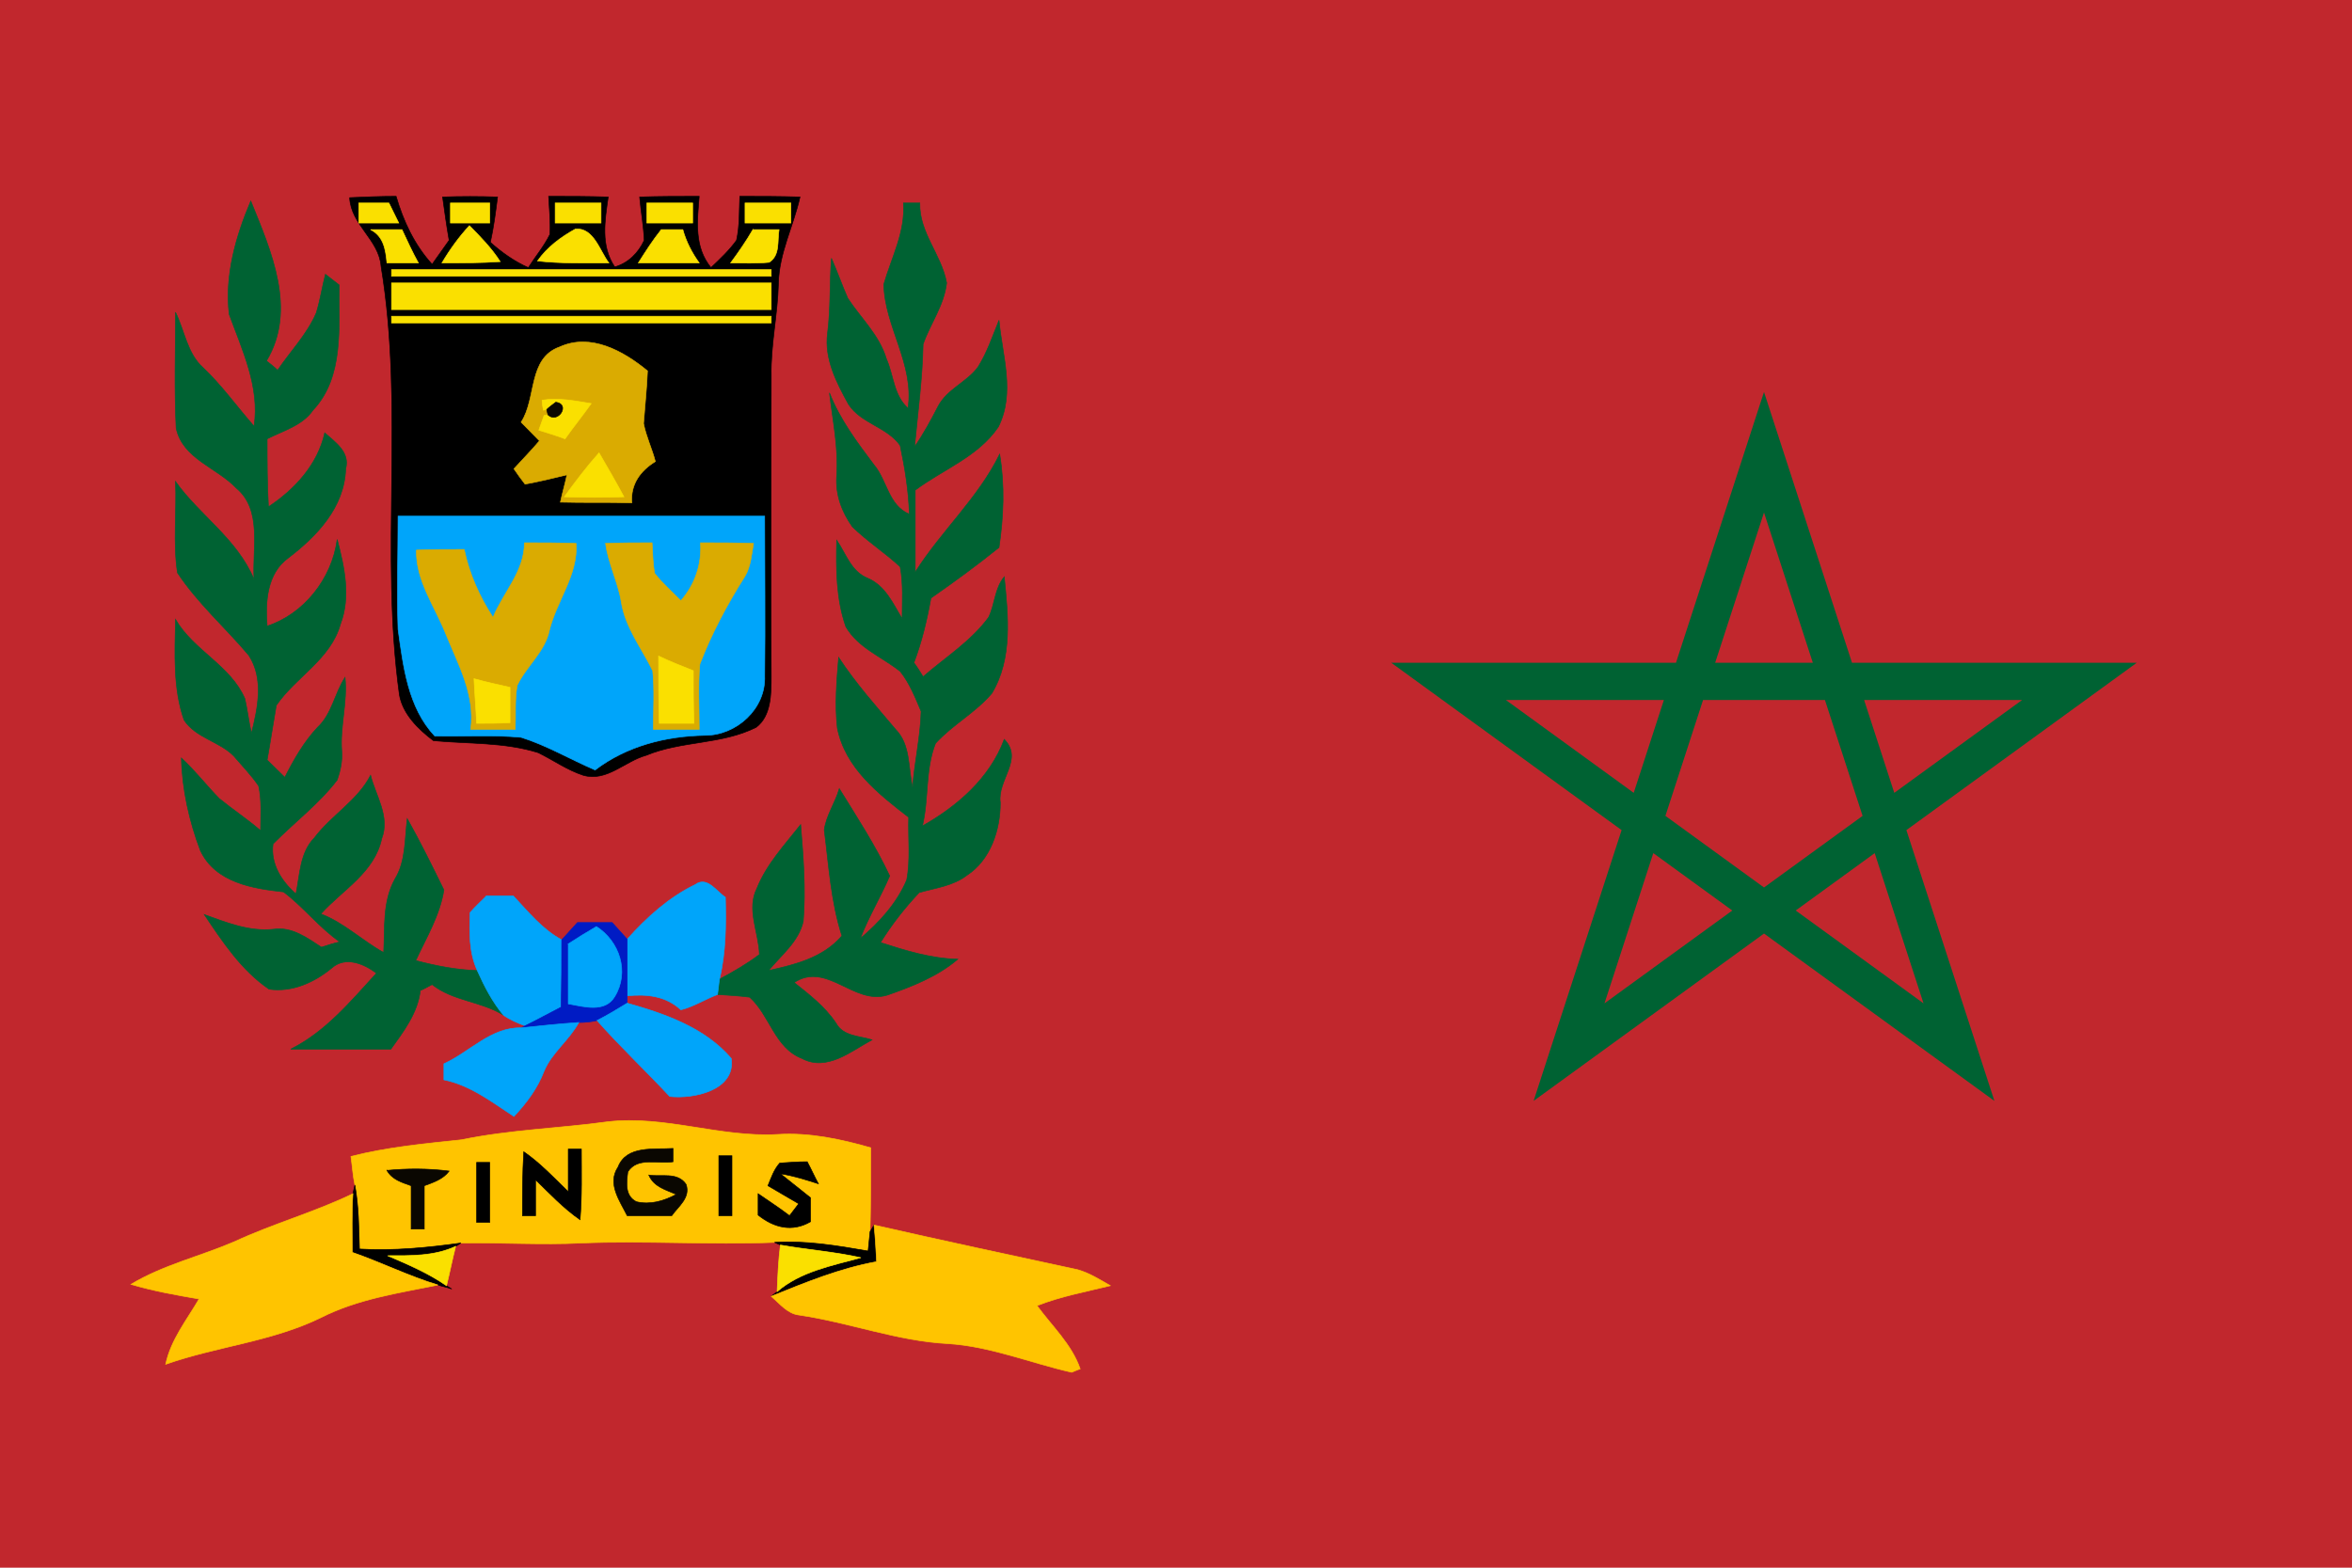 <?xml version="1.0" encoding="UTF-8" standalone="no"?>
<svg
   xmlns:dc="http://purl.org/dc/elements/1.1/"
   xmlns:cc="http://creativecommons.org/ns#"
   xmlns:rdf="http://www.w3.org/1999/02/22-rdf-syntax-ns#"
   xmlns:svg="http://www.w3.org/2000/svg"
   xmlns="http://www.w3.org/2000/svg"
   xmlns:sodipodi="http://sodipodi.sourceforge.net/DTD/sodipodi-0.dtd"
   xmlns:inkscape="http://www.inkscape.org/namespaces/inkscape"
   width="900"
   height="600"
   viewBox="0 0 90000 60000"
   version="1.1"
   id="svg6"
   sodipodi:docname="Flag_of_International_Tangier.svg"
   inkscape:version="1.0.1 (3bc2e813f5, 2020-09-07)">
  <defs
     id="defs10" />
  <sodipodi:namedview
     pagecolor="#ffffff"
     bordercolor="#666666"
     borderopacity="1"
     objecttolerance="10"
     gridtolerance="10"
     guidetolerance="10"
     inkscape:pageopacity="0"
     inkscape:pageshadow="2"
     inkscape:window-width="1304"
     inkscape:window-height="745"
     id="namedview8"
     showgrid="false"
     inkscape:zoom="0.58781078"
     inkscape:cx="450"
     inkscape:cy="300"
     inkscape:window-x="54"
     inkscape:window-y="-8"
     inkscape:window-maximized="1"
     inkscape:current-layer="svg6" />
  <path
     fill="#c1272d"
     d="m0 0h90000v60000H0z"
     id="path2" />
  <path
     fill="none"
     stroke="#006233"
     stroke-width="1426"
     d="m 67500.001,17308 7460,22960 -19531,-14190 h 24142 l -19531,14190 z"
     id="path4" />
  <g
     transform="matrix(749.999,0,0,750,-108213.69,-31564.79)"
     id="g2963">
    <g
       transform="matrix(0.334,0,0,0.34,149.231,48.365)"
       id="g3063">
      <path
         id="path2853"
         d="m 38.6,11.2 c 2.3,-0.1 4.7,-0.2 7.1,-0.2 1.1,3.7 2.8,7.3 5.5,10.2 0.9,-1.2 1.7,-2.4 2.6,-3.6 -0.4,-2.2 -0.7,-4.4 -1,-6.5 2.8,-0.1 5.6,-0.1 8.4,0 -0.3,2.3 -0.6,4.6 -1.1,6.8 1.7,1.5 3.7,2.9 5.8,3.8 1.1,-1.7 2.4,-3.2 3.3,-5 0.1,-1.9 -0.1,-3.8 -0.2,-5.7 3,0 6.1,0 9.1,0.1 -0.5,3.5 -1.2,7.3 1,10.5 2.1,-0.6 3.6,-2.1 4.5,-4 C 83.5,15.4 83.1,13.3 82.9,11.1 85.9,11 89,11 92,11 c -0.3,3.7 -0.8,7.6 1.8,10.7 1.4,-1.3 2.8,-2.6 3.9,-4.1 0.5,-2.2 0.4,-4.4 0.5,-6.6 3,0 6.1,0 9.2,0.1 -1,4.4 -3.2,8.4 -3.3,13 -0.1,4.6 -1.2,9.2 -1.1,13.9 0,15 -0.1,30 0,45.1 0,2.6 0,5.9 -2.3,7.6 -5.3,2.6 -11.4,2 -16.8,4.2 -3.3,0.9 -6,4 -9.6,3 -2.5,-0.8 -4.6,-2.3 -6.9,-3.4 -5.2,-1.6 -10.7,-1.3 -16,-1.8 -2.3,-1.7 -4.7,-4 -5.2,-6.9 -3,-21.3 0.8,-43 -2.8,-64.3 -0.3,-4 -4.6,-6.2 -4.8,-10.3 z"
         style="fill:#000000;stroke:#000000;stroke-width:0.094" />
      <path
         id="path2855"
         d="m 23.5,11.7 c 3.1,7.5 7.1,16.3 2.4,24 0.4,0.3 1.3,1 1.7,1.4 2,-2.9 4.5,-5.4 5.9,-8.6 0.6,-1.9 0.9,-3.9 1.4,-5.8 0.5,0.4 1.6,1.2 2.1,1.6 -0.1,6.3 0.8,13.8 -4,18.8 -1.6,2.3 -4.6,3.1 -7,4.3 0,3.4 0,6.8 0.2,10.2 4,-2.6 7.5,-6.3 8.6,-11.1 1.6,1.4 3.9,2.9 3.2,5.4 -0.2,5.8 -4.4,10.1 -8.8,13.4 -3.2,2.3 -3.5,6.5 -3.2,10.2 5.6,-1.8 9.9,-7.1 10.7,-13 1.1,4.1 2.1,8.6 0.5,12.7 -1.5,5.3 -6.8,7.9 -9.8,12.2 -0.5,2.8 -0.9,5.5 -1.4,8.2 0.9,0.9 1.8,1.7 2.7,2.6 1.4,-2.7 2.9,-5.3 5,-7.5 2.2,-2 2.6,-5.1 4.2,-7.5 0.4,3.8 -0.8,7.4 -0.5,11.1 0.1,1.5 -0.2,2.9 -0.7,4.3 -2.8,3.6 -6.6,6.4 -9.8,9.6 -0.4,3 1.3,5.6 3.5,7.5 0.6,-2.9 0.6,-6.2 2.8,-8.4 2.6,-3.4 6.6,-5.6 8.6,-9.4 0.8,3.1 3,6.2 1.7,9.5 -1.1,5.1 -6,7.7 -9.3,11.3 3.5,1.3 6.3,4 9.6,5.8 0.2,-3.7 -0.2,-7.6 1.7,-11 1.7,-2.7 1.5,-6 1.9,-9.1 2,3.5 3.8,7.1 5.6,10.7 -0.6,3.8 -2.7,7.2 -4.3,10.6 3.1,0.8 6.2,1.4 9.4,1.5 1.1,2.4 2.3,4.7 4,6.7 -3.4,-2.1 -7.7,-2.1 -10.9,-4.6 -0.4,0.2 -1.3,0.7 -1.8,0.9 -0.4,3.4 -2.6,6.2 -4.5,8.8 -5.1,0 -10.2,0 -15.3,0 5.3,-2.6 9.1,-7.1 13.1,-11.4 -1.9,-1.4 -4.7,-2.6 -6.8,-0.8 -2.7,2.2 -6.1,3.7 -9.6,3.2 -4.2,-2.8 -7.1,-7.1 -9.9,-11.2 3.4,1.2 6.9,2.6 10.6,2.2 2.8,-0.4 5.1,1.3 7.3,2.7 0.9,-0.3 1.9,-0.6 2.8,-0.8 -3.2,-2.2 -5.5,-5.2 -8.6,-7.5 -4.7,-0.5 -10.4,-1.4 -12.7,-6.2 -1.7,-4.4 -2.8,-9.2 -2.9,-13.9 2.1,1.9 3.8,4.1 5.8,6.1 2,1.6 4.3,3.1 6.3,4.8 0,-2.3 0.2,-4.5 -0.3,-6.7 -1.1,-1.6 -2.5,-3 -3.8,-4.5 -2.2,-2.2 -5.8,-2.7 -7.6,-5.4 -1.7,-4.8 -1.4,-10 -1.3,-15.1 2.8,4.7 8.4,6.9 10.6,11.9 0.4,1.7 0.6,3.5 1,5.2 1,-3.9 1.9,-8.2 -0.4,-11.7 C 19.6,75.7 15.4,72.1 12.3,67.5 11.6,63 12.2,58.3 12,53.8 c 3.7,5.1 9.4,8.6 12,14.7 -0.3,-4.6 1.3,-10.4 -2.7,-13.7 -3,-3.1 -8.2,-4.4 -9.2,-9 C 11.8,40 12,34.2 12,28.4 c 1.4,2.8 1.8,6.2 4.2,8.3 2.9,2.7 5.2,5.9 7.8,8.8 0.9,-5.9 -1.8,-11.4 -3.8,-16.8 -0.7,-5.8 1,-11.7 3.3,-17 z"
         style="fill:#006233;fill-opacity:1;stroke:#006233;stroke-width:0.094;stroke-opacity:1" />
      <path
         id="path2857"
         d="m 40,12 c 1.5,0 3.1,0 4.6,0 0.5,1 1,2 1.5,3 -2.1,0 -4.1,0 -6.1,0 0,-0.8 0,-2.3 0,-3 z"
         style="fill:#fae000;stroke:#fae000;stroke-width:0.094" />
      <path
         id="path2859"
         d="m 54,12 c 2,0 4,0 6,0 0,0.8 0,2.3 0,3 -2,0 -4,0 -6,0 0,-0.7 0,-2.2 0,-3 z"
         style="fill:#fae000;stroke:#fae000;stroke-width:0.094" />
      <path
         id="path2861"
         d="m 70,12 c 2.3,0 4.7,0 7,0 0,0.8 0,2.2 0,3 -2.3,0 -4.7,0 -7,0 0,-0.7 0,-2.3 0,-3 z"
         style="fill:#fae000;stroke:#fae000;stroke-width:0.094" />
      <path
         id="path2863"
         d="m 84,12 c 2.3,0 4.7,0 7,0 0,0.7 0,2.2 0,3 -2.3,0 -4.7,0 -7,0 0,-0.7 0,-2.2 0,-3 z"
         style="fill:#fae000;stroke:#fae000;stroke-width:0.094" />
      <path
         id="path2865"
         d="m 99,12 c 2.3,0 4.7,0 7,0 0,0.8 0,2.3 0,3 -2.3,0 -4.7,0 -7,0 0,-0.8 0,-2.3 0,-3 z"
         style="fill:#fae000;stroke:#fae000;stroke-width:0.094" />
      <path
         id="path2867"
         d="m 123.2,12 c 0.6,0 1.9,0 2.5,0 -0.1,4.5 3.3,7.7 4.1,12 -0.4,3.4 -2.5,6.1 -3.6,9.2 -0.1,5.2 -0.8,10.2 -1.3,15.4 1.4,-2 2.5,-4 3.6,-6.1 1.4,-2.6 4.4,-3.6 6.1,-5.9 1.4,-2.2 2.2,-4.6 3.2,-7 0.5,5.3 2.5,10.9 -0.1,16 -3.1,4.5 -8.5,6.4 -12.7,9.5 0,4.1 0,8.2 0,12.3 4,-6.2 9.6,-11.1 12.9,-17.7 0.8,4.7 0.6,9.4 -0.1,14 -3.4,2.7 -6.9,5.2 -10.4,7.6 -0.6,3.3 -1.4,6.6 -2.6,9.7 0.4,0.5 1.1,1.6 1.4,2.1 3.4,-2.9 7.3,-5.3 10,-8.9 1,-2 0.9,-4.3 2.4,-6.1 0.6,5.9 1.3,12.3 -1.9,17.5 -2.5,2.9 -6,4.7 -8.6,7.5 -1.6,4 -1,8.3 -2,12.4 5.4,-3 10.3,-7.2 12.5,-13 3,3 -1.1,6.1 -0.6,9.5 0,4.1 -1.5,8.6 -5.1,10.9 -2.1,1.6 -4.8,1.9 -7.3,2.6 -2.2,2.3 -4.2,4.8 -5.9,7.5 3.8,1.2 7.7,2.4 11.8,2.5 -3.1,2.6 -7,4.1 -10.8,5.4 -5.1,1.5 -9.2,-5.1 -14.2,-1.9 2.3,1.8 4.7,3.6 6.4,6.1 1.1,2 3.6,1.9 5.5,2.5 -3.2,1.7 -6.9,4.8 -10.7,2.8 -4.2,-1.6 -4.9,-6.5 -8,-9.2 -1.6,-0.2 -3.3,-0.3 -4.9,-0.4 0.1,-0.6 0.2,-1.8 0.3,-2.3 2.1,-1.1 4.2,-2.3 6.1,-3.7 -0.1,-3.3 -2,-6.8 -0.4,-9.9 1.5,-3.7 4.3,-6.6 6.7,-9.6 0.4,4.8 0.8,9.7 0.4,14.5 -0.7,3.1 -3.4,5.1 -5.3,7.4 4.1,-0.9 8.3,-1.9 11.2,-5.2 -1.7,-5.2 -2,-10.6 -2.7,-15.9 0.3,-2.2 1.7,-4.1 2.3,-6.2 2.7,4.3 5.5,8.5 7.7,13.1 -1.4,3.2 -3.2,6.1 -4.5,9.4 2.9,-2.4 5.6,-5.3 7.1,-8.8 0.6,-3.1 0.2,-6.2 0.3,-9.4 -4.6,-3.5 -9.7,-7.4 -10.9,-13.4 -0.4,-3.5 -0.1,-7.1 0.2,-10.6 2.6,3.9 5.7,7.3 8.7,10.8 2.3,2.3 1.9,5.7 2.6,8.7 0.3,-3.9 1.2,-7.6 1.3,-11.4 -0.9,-2.1 -1.8,-4.3 -3.2,-6 -2.8,-2.2 -6.4,-3.5 -8.3,-6.7 -1.5,-4.2 -1.5,-8.7 -1.4,-13 1.4,2 2.2,4.7 4.7,5.7 2.7,1.1 3.9,3.8 5.3,6.1 0,-2.6 0.2,-5.2 -0.3,-7.8 -2.3,-2.1 -5,-3.8 -7.3,-6 -1.6,-2.2 -2.6,-4.8 -2.4,-7.6 0.3,-4.2 -0.6,-8.3 -1.1,-12.5 1.6,4 4.2,7.4 6.8,10.8 2,2.3 2.2,6.1 5.4,7.4 -0.1,-3.5 -0.7,-7 -1.4,-10.3 -2,-2.8 -6,-3.3 -7.9,-6.2 -1.8,-3.2 -3.7,-6.8 -3.2,-10.6 0.5,-3.8 0.3,-7.5 0.6,-11.3 0.9,2 1.6,4 2.5,6 2,3 4.8,5.5 5.9,9.1 1.1,2.4 1.1,5.5 3.3,7.4 1,-6.6 -3.6,-12.3 -3.7,-18.6 1.2,-4.1 3.3,-7.8 3,-12.2 z"
         style="fill:#006233;fill-opacity:1;stroke:#006233;stroke-width:0.094;stroke-opacity:1" />
      <path
         id="path2869"
         d="m 41.8,16 c 1.6,0 3.2,0 4.8,0 0.8,1.7 1.6,3.4 2.5,5 -1.6,0 -3.2,0 -4.8,0 -0.2,-2 -0.5,-4 -2.5,-5 z"
         style="fill:#fae000;stroke:#fae000;stroke-width:0.094" />
      <path
         id="path2871"
         d="m 52.7,21 c 1.2,-2 2.6,-3.9 4.2,-5.6 1.7,1.7 3.4,3.4 4.7,5.4 C 58.7,21 55.7,21 52.7,21 Z"
         style="fill:#fae000;stroke:#fae000;stroke-width:0.094" />
      <path
         id="path2873"
         d="m 67.3,20.7 c 1.5,-2.1 3.6,-3.6 5.8,-4.8 2.8,-0.2 3.7,3.3 5.1,5.1 -3.6,0 -7.3,0.1 -10.9,-0.3 z"
         style="fill:#fae000;stroke:#fae000;stroke-width:0.094" />
      <path
         id="path2875"
         d="m 86.2,16 c 1.1,0 2.2,0 3.3,0 0.5,1.8 1.4,3.5 2.5,5 -3.1,0 -6.2,0 -9.3,0 1.1,-1.7 2.2,-3.4 3.5,-5 z"
         style="fill:#fae000;stroke:#fae000;stroke-width:0.094" />
      <path
         id="path2877"
         d="m 100.2,16 c 1.4,0 2.7,0 4,0 -0.3,1.7 0.2,3.8 -1.5,4.9 -2,0.2 -3.9,0.1 -5.9,0.1 1.2,-1.6 2.4,-3.3 3.4,-5 z"
         style="fill:#fae000;stroke:#fae000;stroke-width:0.094" />
      <path
         id="path2879"
         d="m 45,22 c 19.3,0 38.7,0 58,0 v 1 c -19.3,0 -38.7,0 -58,0 z"
         style="fill:#fae000;stroke:#fae000;stroke-width:0.094" />
      <path
         id="path2881"
         d="m 45,24 c 19.3,0 38.7,0 58,0 0,1.3 0,2.7 0,4 -19.3,0 -38.7,0 -58,0 0,-1.3 0,-2.7 0,-4 z"
         style="fill:#fae000;stroke:#fae000;stroke-width:0.094" />
      <path
         id="path2883"
         d="m 45,29 c 19.3,0 38.7,0 58,0 v 1 c -19.3,0 -38.7,0 -58,0 z"
         style="fill:#fae000;stroke:#fae000;stroke-width:0.094" />
      <path
         id="path2885"
         d="m 70.7,33.6 c 4.7,-2.1 9.7,0.6 13.4,3.6 -0.1,2.6 -0.4,5.2 -0.6,7.9 0.4,2 1.3,3.8 1.8,5.7 -2.3,1.4 -3.8,3.4 -3.6,6.2 -3.7,-0.1 -7.3,0 -10.9,-0.1 0.3,-1.4 0.7,-2.7 1,-4.1 -2.1,0.5 -4.2,1 -6.4,1.4 -0.4,-0.5 -1.3,-1.7 -1.7,-2.3 1.3,-1.4 2.6,-2.7 3.9,-4.2 -0.9,-0.9 -1.9,-1.9 -2.8,-2.8 2.4,-3.6 1,-9.6 5.9,-11.3 z"
         style="fill:#daab01;stroke:#daab01;stroke-width:0.094" />
      <path
         id="path2889"
         d="m 68,41.6 c 2.5,-0.4 5,0.1 7.5,0.5 -1.3,1.8 -2.7,3.5 -4,5.3 -1,-0.4 -3,-1 -4,-1.3 0.2,-0.6 0.6,-1.6 0.8,-2.2 l 0.6,-0.1 c 1.5,1.4 3.5,-1.6 1.2,-1.9 -0.4,0.3 -1.1,0.8 -1.4,1.1 l -0.5,0.1 C 68.1,42.7 68,42 68,41.6 Z"
         style="fill:#fae000;stroke:#fae000;stroke-width:0.094" />
      <path
         id="path2891"
         d="m 68.7,43 c 0.3,-0.3 1,-0.8 1.4,-1.1 2.3,0.3 0.3,3.3 -1.2,1.9 z"
         style="fill:#0a0701;stroke:#0a0701;stroke-width:0.094" />
      <path
         id="path2893"
         d="m 71.4,56.1 c 1.7,-2.3 3.4,-4.5 5.3,-6.6 1.3,2.2 2.6,4.4 3.8,6.6 -3,0.1 -6,0.1 -9.1,0 z"
         style="fill:#fae000;stroke:#fae000;stroke-width:0.094" />
      <path
         id="path2895"
         d="m 46,59 c 18.7,0 37.3,0 56,0 0,8 0.1,16 0,24 0.2,4.9 -4.3,8.9 -9.1,8.9 -6,0.1 -12,1.6 -16.8,5.2 C 72.3,95.5 68.7,93.4 64.8,92.2 60.4,91.8 56,92.1 51.6,92 47.5,87.7 46.8,81.6 46,76 45.8,70.3 46,64.6 46,59 Z"
         style="fill:#00a5fa;stroke:#00a5fa;stroke-width:0.094" />
      <path
         id="path2897"
         d="m 65.3,63 c 2.6,0 5.3,0 7.9,0.1 0.3,4.8 -3,8.6 -4.1,13.1 -0.7,3.2 -3.5,5.3 -4.9,8.2 -0.4,2.2 -0.2,4.4 -0.3,6.6 -2.3,0 -4.5,0 -6.8,0 0.7,-5.2 -1.9,-9.7 -3.8,-14.3 -1.7,-4.2 -4.6,-8 -4.5,-12.6 2.4,-0.1 4.8,-0.1 7.3,-0.1 0.8,3.7 2.3,7 4.4,10.2 1.6,-3.8 4.8,-6.9 4.8,-11.2 z"
         style="fill:#daab01;stroke:#daab01;stroke-width:0.094" />
      <path
         id="path2899"
         d="M 77.7,63.1 C 80.1,63 82.4,63 84.8,63 c 0.1,1.5 0.1,3.1 0.4,4.6 1.2,1.5 2.6,2.7 4,4.1 2.2,-2.5 3.2,-5.5 3,-8.7 2.7,0 5.4,0 8.1,0.1 -0.3,1.6 -0.4,3.4 -1.3,4.9 -2.7,4.2 -5.1,8.6 -6.9,13.2 -0.3,3.2 -0.1,6.5 -0.1,9.8 -2.3,0 -4.7,0 -7,0 0,-2.9 0.2,-5.9 -0.1,-8.8 -1.7,-3.4 -4.2,-6.5 -4.8,-10.3 -0.5,-3 -2,-5.8 -2.4,-8.8 z"
         style="fill:#daab01;stroke:#daab01;stroke-width:0.094" />
      <path
         id="path2903"
         d="m 85.8,80 c 1.7,0.8 3.5,1.5 5.3,2.2 0,2.6 0,5.3 0.1,7.9 -1.8,0 -3.6,0 -5.3,0 C 85.8,86.7 85.8,83.4 85.8,80 Z"
         style="fill:#fae000;stroke:#fae000;stroke-width:0.094" />
      <path
         id="path2905"
         d="m 57.6,83.4 c 1.8,0.5 3.7,0.9 5.5,1.3 0,1.8 0,3.6 0,5.3 -1.7,0.1 -3.4,0.1 -5.1,0.1 -0.1,-2.2 -0.3,-4.5 -0.4,-6.7 z"
         style="fill:#fae000;stroke:#fae000;stroke-width:0.094" />
      <path
         id="path2913"
         d="m 91.4,114.3 c 1.8,-1.3 3.2,1 4.6,1.9 0.1,4.1 0.1,8.2 -0.9,12.3 -0.1,0.5 -0.2,1.7 -0.3,2.3 -1.9,0.7 -3.6,1.8 -5.6,2.3 C 86.9,131 84,130.7 81,131 c 0,-2.9 0,-5.7 0,-8.5 3,-3.3 6.4,-6.3 10.4,-8.2 z"
         style="fill:#00a5fa;stroke:#00a5fa;stroke-width:0.094" />
      <path
         id="path2917"
         d="m 59.5,116 c 1.3,0 2.7,0 4.1,0 2.3,2.4 4.4,5 7.4,6.6 0,3.3 0,6.7 -0.1,10.1 -1.8,0.9 -3.6,1.9 -5.5,2.8 -1.1,-0.4 -2.3,-0.9 -3.3,-1.6 -1.7,-2 -2.9,-4.3 -4,-6.7 -1.3,-2.8 -1.2,-5.8 -1.1,-8.7 0.8,-0.9 1.7,-1.7 2.5,-2.5 z"
         style="fill:#00a5fa;stroke:#00a5fa;stroke-width:0.094" />
      <path
         id="path2921"
         d="m 73.4,120 c 1.8,0 3.5,0 5.3,0 0.7,0.8 1.5,1.6 2.3,2.5 0,2.8 0,5.6 0,8.5 v 1.1 c -1.5,0.9 -3,1.8 -4.6,2.6 -0.9,0.2 -1.9,0.3 -2.8,0.3 -3,0.2 -5.9,0.5 -8.8,0.8 l 0.6,-0.3 c 1.9,-0.9 3.7,-1.9 5.5,-2.8 0.1,-3.4 0.1,-6.8 0.1,-10.1 0.8,-0.9 1.6,-1.7 2.4,-2.6 z"
         style="fill:#001bc4;stroke:#001bc4;stroke-width:0.094" />
      <path
         id="path2923"
         d="m 72,123.2 c 1.4,-0.9 2.9,-1.8 4.3,-2.6 3.5,2.2 5.1,6.8 2.8,10.5 -1.5,2.5 -4.8,1.5 -7.1,1.1 0,-3 0,-6 0,-9 z"
         style="fill:#00a5fa;stroke:#00a5fa;stroke-width:0.094" />
      <path
         id="path2925"
         d="m 76.4,134.7 c 1.6,-0.8 3.1,-1.7 4.6,-2.6 5.8,1.6 11.9,3.7 15.9,8.3 0.7,4.8 -5.8,6.1 -9.4,5.7 -3.7,-3.9 -7.6,-7.5 -11.1,-11.4 z"
         style="fill:#00a5fa;stroke:#00a5fa;stroke-width:0.094" />
      <path
         id="path2927"
         d="m 64.8,135.8 c 2.9,-0.3 5.8,-0.6 8.8,-0.8 -1.5,2.7 -4.1,4.5 -5.3,7.3 -1,2.6 -2.7,4.8 -4.6,6.8 -3.4,-2.2 -6.7,-4.7 -10.7,-5.5 0,-0.6 0,-1.8 0,-2.4 4,-1.8 7.2,-5.5 11.8,-5.4 z"
         style="fill:#00a5fa;stroke:#00a5fa;stroke-width:0.094" />
      <path
         id="path2929"
         d="m 55.7,152.6 c 7.4,-1.5 14.9,-1.7 22.3,-2.7 8.8,-1 17.2,2.4 26,1.9 4.8,-0.3 9.6,0.7 14.2,2 0,4.2 0,8.4 -0.1,12.6 -0.1,0.7 -0.2,2.2 -0.3,2.9 -4.7,-0.8 -9.5,-1.6 -14.3,-1.3 -9.9,0.4 -19.7,-0.3 -29.5,0.1 -6.1,0.3 -12.2,-0.1 -18.4,0 -5.1,0.7 -10.3,1.2 -15.5,0.9 -0.1,-3.2 -0.1,-6.4 -0.7,-9.6 -0.3,-1.4 -0.4,-2.9 -0.6,-4.3 5.6,-1.4 11.2,-1.9 16.9,-2.5 z"
         style="fill:#ffc400;fill-opacity:1;stroke:#ffc400;stroke-width:0.094;stroke-opacity:1" />
      <path
         id="path2931"
         d="m 72,154 c 0.5,0 1.5,0 2,0 0,3.5 0.1,7.1 -0.2,10.6 -2.5,-1.7 -4.6,-3.9 -6.8,-6 0,1.8 0,3.6 0,5.4 -0.5,0 -1.5,0 -2,0 0,-3.2 0,-6.4 0.2,-9.6 2.5,1.7 4.6,3.9 6.8,6 0,-2.1 0,-4.3 0,-6.4 z"
         style="fill:#000000;stroke:#000000;stroke-width:0.094" />
      <path
         id="path2933"
         d="m 79.6,156.7 c 1.3,-3.3 5.5,-2.6 8.4,-2.8 0,0.5 0,1.5 0,2 -2.3,0.4 -5.4,-0.8 -6.9,1.5 -0.2,1.6 -0.5,3.6 1.3,4.5 2.1,0.5 4.2,-0.1 6.1,-1.1 -1.6,-0.7 -3.4,-1.1 -4.2,-2.9 1.9,0.3 4.4,-0.5 5.7,1.4 0.7,2 -1.2,3.3 -2.2,4.7 -2.2,0 -4.5,0 -6.8,0 -1.1,-2.2 -3.1,-4.8 -1.4,-7.3 z"
         style="fill:#0a0701;stroke:#0a0701;stroke-width:0.094" />
      <path
         id="path2935"
         d="m 95,155 c 0.5,0 1.5,0 2,0 0,3 0,6 0,9 -0.5,0 -1.5,0 -2,0 0,-3 0,-6 0,-9 z"
         style="fill:#000000;stroke:#000000;stroke-width:0.094" />
      <path
         id="path2937"
         d="m 58,156 c 0.5,0 1.5,0 2,0 0,3 0,6 0,9 -0.5,0 -1.5,0 -2,0 0,-3 0,-6 0,-9 z"
         style="fill:#000000;stroke:#000000;stroke-width:0.094" />
      <path
         id="path2939"
         d="m 104.3,156.1 c 1.4,-0.1 2.8,-0.2 4.2,-0.2 0.6,1.1 1.1,2.2 1.7,3.3 -1.9,-0.6 -3.8,-1.2 -5.8,-1.5 1.5,1.2 3.1,2.4 4.6,3.6 0,1.2 0,2.4 0,3.6 -2.8,1.6 -5.6,0.9 -8,-1 0,-0.8 0,-2.4 0,-3.2 1.6,1.1 3.2,2.1 4.8,3.3 0.3,-0.4 1,-1.3 1.4,-1.8 -1.6,-0.9 -3.1,-1.8 -4.7,-2.7 0.5,-1.2 0.9,-2.4 1.8,-3.4 z"
         style="fill:#000000;stroke:#000000;stroke-width:0.094" />
      <path
         id="path2941"
         d="m 44.3,157.2 c 3.1,-0.3 6.3,-0.3 9.5,0.1 -0.9,1.2 -2.4,1.7 -3.8,2.2 0,2.1 0,4.3 0,6.5 -0.5,0 -1.5,0 -2,0 0,-2.2 0,-4.4 0,-6.5 -1.4,-0.5 -2.9,-0.9 -3.7,-2.3 z"
         style="fill:#0a0701;stroke:#0a0701;stroke-width:0.094" />
      <path
         id="path2943"
         d="m 39.4,159.4 c 0.6,3.2 0.6,6.4 0.7,9.6 5.2,0.3 10.4,-0.2 15.5,-0.9 l -0.8,0.5 c -3.3,1.5 -6.9,1.4 -10.4,1.4 3.1,1.3 6.2,2.6 9,4.5 l 0.8,0.5 c -0.5,-0.2 -1.5,-0.4 -2.1,-0.6 -4.4,-1.3 -8.7,-3.4 -13.1,-4.9 0,-2.9 -0.1,-5.8 0.1,-8.8 z"
         style="fill:#000000;stroke:#000000;stroke-width:0.094" />
      <path
         id="path2945"
         d="m 21,167.9 c 5.9,-2.7 12.2,-4.4 18.1,-7.2 -0.2,3 -0.1,5.9 -0.1,8.8 4.4,1.5 8.7,3.6 13.1,4.9 -6,1.2 -12.3,2.1 -17.9,4.9 -7.5,3.6 -15.9,4.3 -23.7,7 0.8,-3.7 3.2,-6.6 5.1,-9.8 -3.5,-0.6 -7,-1.2 -10.4,-2.2 4.9,-2.9 10.6,-4.2 15.8,-6.4 z"
         style="fill:#ffc400;fill-opacity:1;stroke:#ffc400;stroke-width:0.094;stroke-opacity:1" />
      <path
         id="path2947"
         d="m 118.1,166.4 0.6,-1 c 0.2,1.8 0.3,3.7 0.4,5.5 -5.6,1 -10.8,3.1 -16.1,5.2 l 0.9,-0.7 c 3.5,-3 8.3,-3.9 12.8,-5.1 -4.1,-0.9 -8.3,-1.2 -12.3,-1.9 l -0.9,-0.4 c 4.8,-0.3 9.6,0.5 14.3,1.3 0.1,-0.7 0.2,-2.2 0.3,-2.9 z"
         style="fill:#000000;stroke:#000000;stroke-width:0.094" />
      <path
         id="path2949"
         d="m 118.7,165.4 c 10.3,2.3 20.7,4.5 31.1,6.7 1.8,0.5 3.4,1.5 5,2.4 -3.7,0.9 -7.6,1.6 -11.2,3 2.3,3.1 5.3,5.8 6.6,9.5 -0.4,0.1 -1,0.4 -1.3,0.5 -6.3,-1.4 -12.4,-3.9 -18.9,-4.3 -7.8,-0.4 -15.1,-3.2 -22.8,-4.3 -1.7,-0.2 -2.9,-1.7 -4.2,-2.8 5.3,-2.1 10.5,-4.2 16.1,-5.2 -0.1,-1.8 -0.2,-3.7 -0.4,-5.5 z"
         style="fill:#ffc400;fill-opacity:1;stroke:#ffc400;stroke-width:0.094;stroke-opacity:1" />
      <path
         id="path2951"
         d="m 44.4,170 c 3.5,0 7.1,0.1 10.4,-1.4 -0.5,1.9 -0.9,3.9 -1.4,5.9 -2.8,-1.9 -5.9,-3.2 -9,-4.5 z"
         style="fill:#fae000;stroke:#fae000;stroke-width:0.094" />
      <path
         id="path2953"
         d="m 104.4,168.4 c 4,0.7 8.2,1 12.3,1.9 -4.5,1.2 -9.3,2.1 -12.8,5.1 0.1,-2.3 0.2,-4.7 0.5,-7 z"
         style="fill:#fae000;stroke:#fae000;stroke-width:0.094" />
    </g>
  </g>
</svg>
